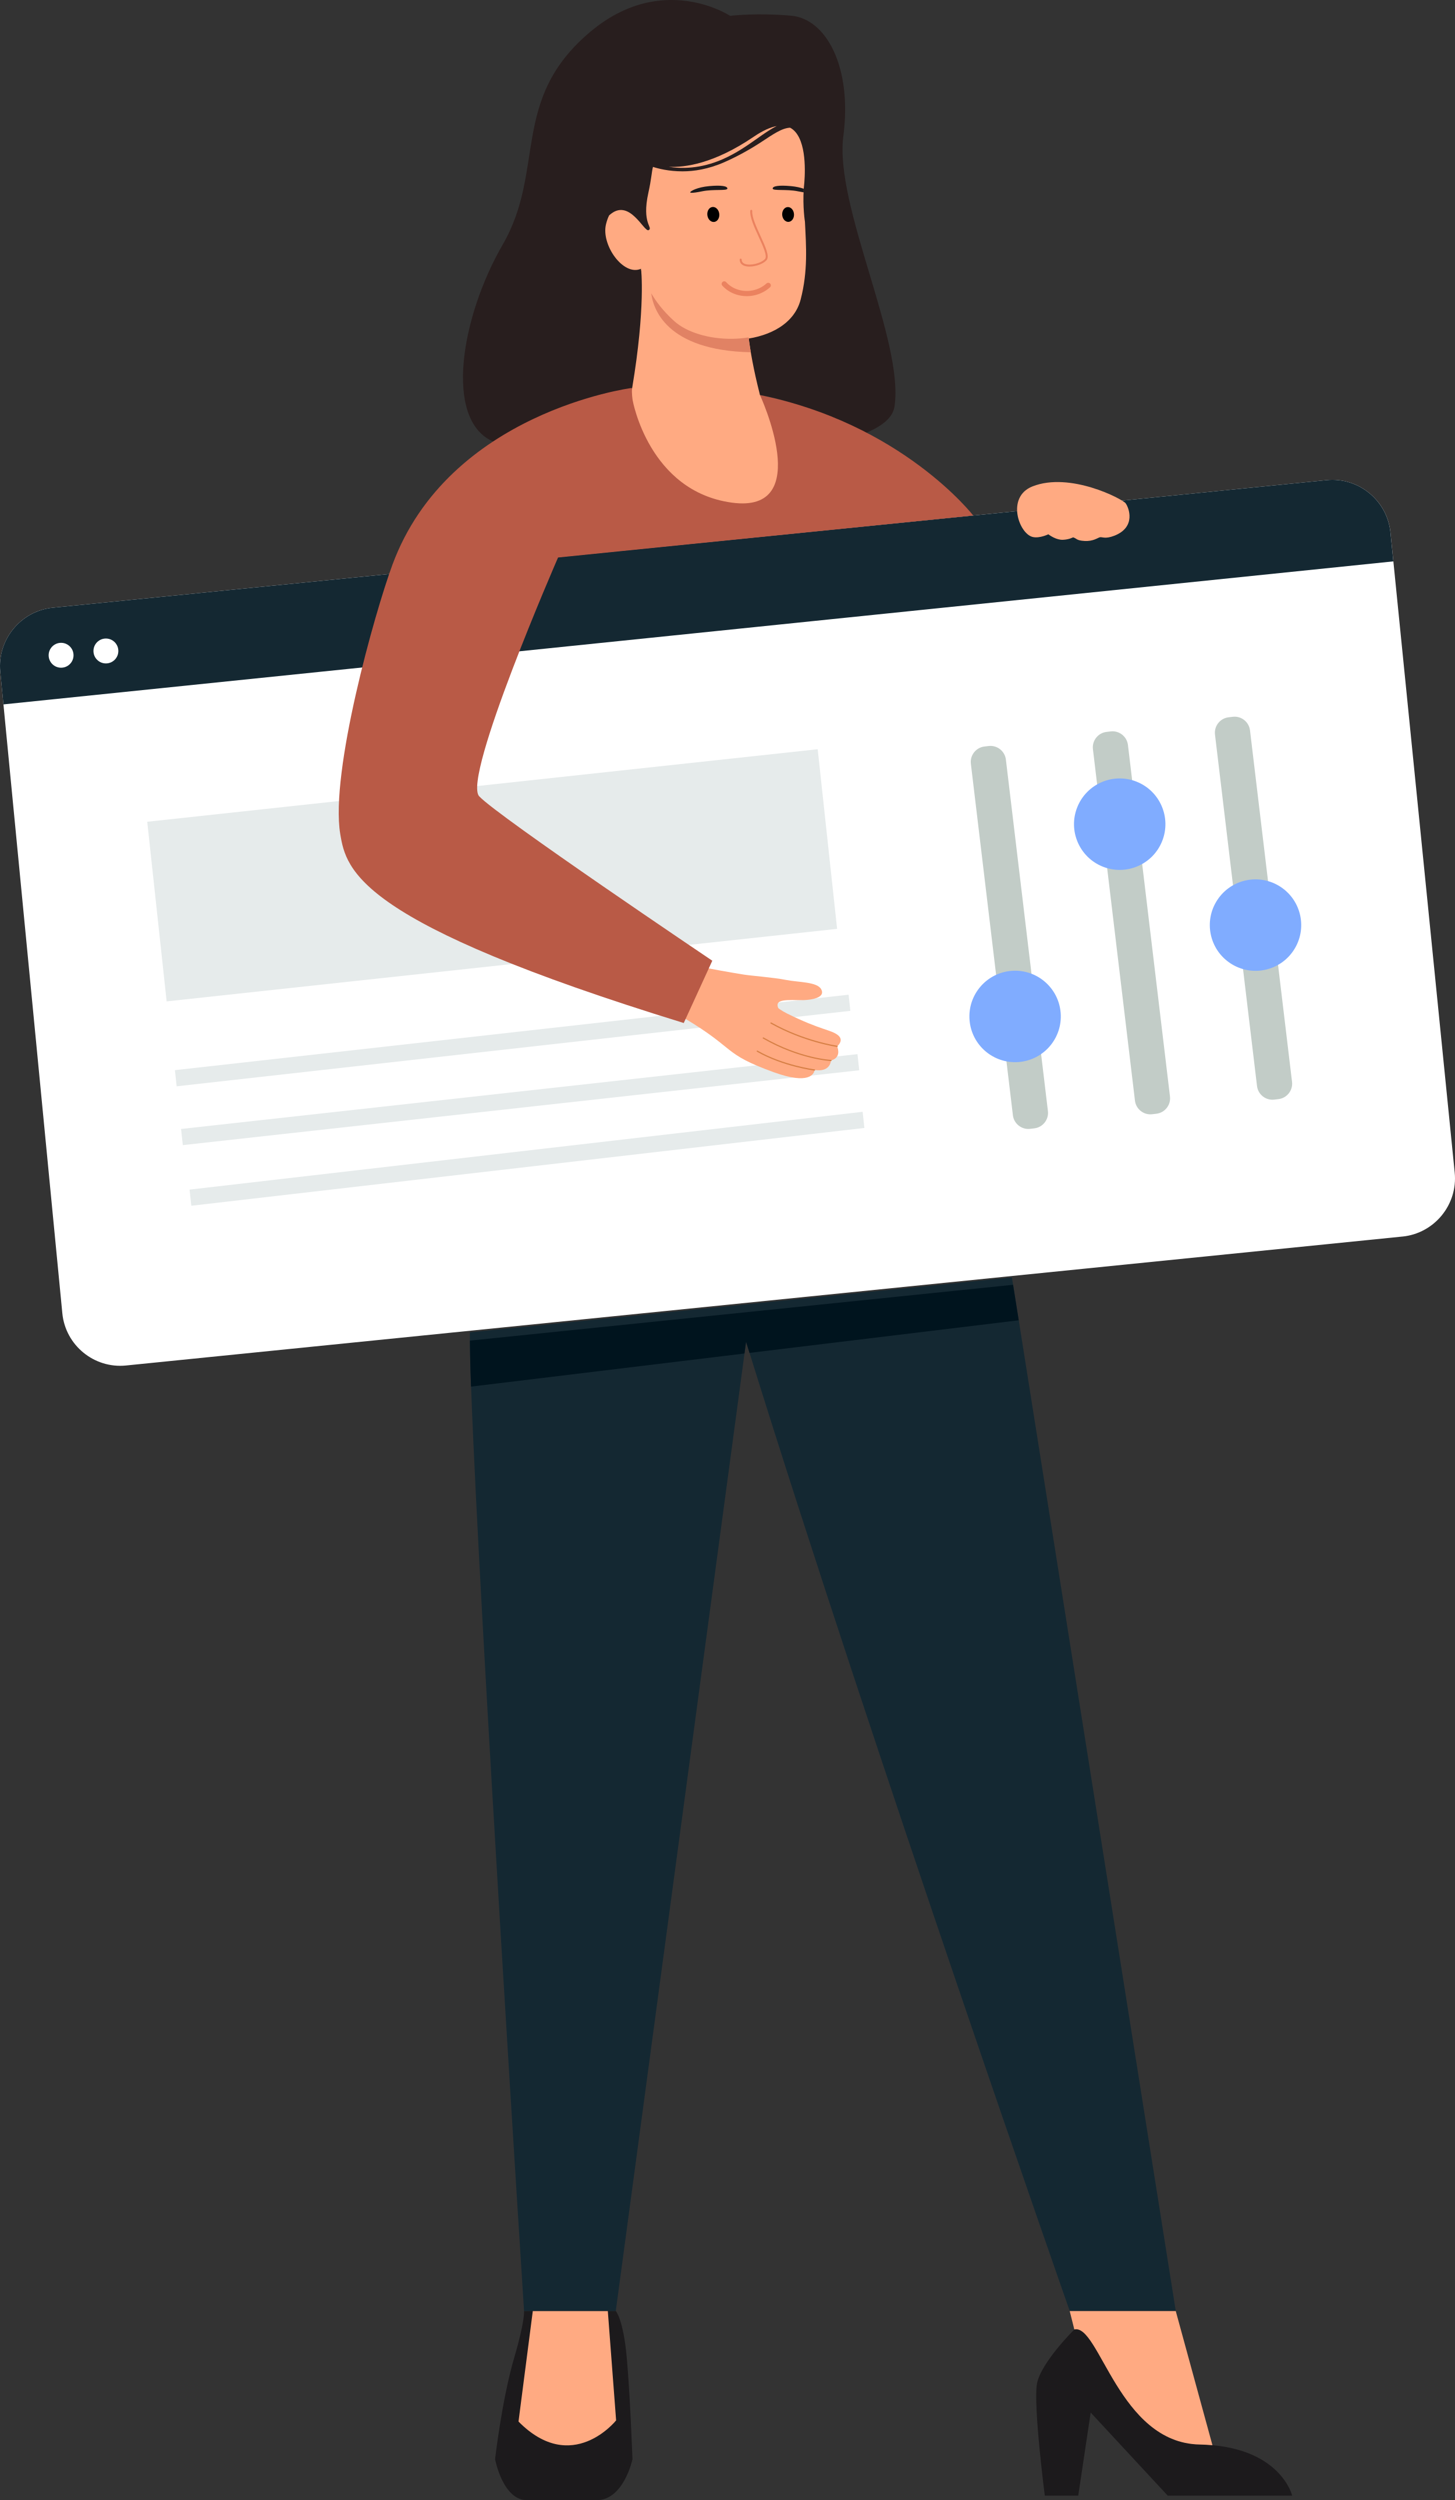 <?xml version="1.0" encoding="UTF-8"?><svg id="Layer_2" xmlns="http://www.w3.org/2000/svg" viewBox="0 0 900.35 1546.21"><rect x="0" y="0" width="900.35" height="1546.21" fill="#333333" stroke="none"/><defs><style>.cls-1{fill:#fff;}.cls-2{fill:#d78046;}.cls-3{fill:#ffaa82;}.cls-4{fill:#142832;}.cls-5{fill:#00141e;}.cls-6{fill:#e6ebeb;}.cls-7{fill:#eb825f;}.cls-8{fill:#c2ccc7;}.cls-9{fill:#e18264;}.cls-10{fill:#281e1e;}.cls-11{fill:#1c1a1c;}.cls-12{fill:#80acff;}.cls-13{fill:#b95a46;}</style></defs><g id="Layer_1-2"><g><g><g><g><g><path class="cls-11" d="M664.8,1440.62s-20.7,20.46-23.11,33.48c-2.41,13.02,4.82,69.29,4.82,69.29h20.7l7.7-51.39,47.67,51.38h77.03s-7.32-30.66-57.29-31.62c-49.97-.97-62.11-74.86-77.52-71.14Z"/><path class="cls-3" d="M742.31,1511.76c-49.97-.97-62.11-74.86-77.52-71.14l-2.88-11.47h65.62l22.73,83.05c-2.53-.23-5.16-.39-7.95-.44Z"/></g><g><path class="cls-11" d="M318.26,1457.81c6.68-22.6,6.01-28.64,6.01-28.64h56.77s4.65,5.14,6.78,28.63c2.13,23.49,3.55,63.06,3.55,63.06,0,0-5.32,25.35-22.31,25.35-16.99,0-23.69,0-23.69,0h0c-2.07,0-7.75,0-19.22,0-15.07,0-19.79-25.35-19.79-25.35,0,0,4.23-37.05,11.92-63.06Z"/><path class="cls-3" d="M376.11,1429.17l5.14,67.68s-27.27,34.28-60.4,.71l8.85-68.38h46.4Z"/></g></g><path class="cls-4" d="M629.96,813.83l-3.07-19.29-.72-4.54-335.43,33.95c.01,1.71,.03,3.42,.05,5.12,.03,2.7,.07,5.4,.12,8.1,.01,.48,.02,.96,.03,1.42,.02,1.03,.05,2.1,.07,3.19,.11,4.11,.25,8.74,.42,13.84,.02,.6,.05,1.24,.07,1.89,.06,1.46,.11,2.96,.17,4.49,5.18,139.03,32.61,567.17,32.61,567.17h56.77l79.64-592.13,.98-7.26c.71,2.28,1.42,4.58,2.14,6.88,77,247.55,198.12,592.49,198.12,592.49h65.62l-97.15-612.64-.43-2.68Z"/></g><path class="cls-5" d="M630.38,816.51l-166.59,20.16c-.71-2.3-1.42-4.6-2.14-6.88l-.98,7.26-169.19,20.47c-.02-.65-.05-1.29-.07-1.89-.23-6.18-.34-9.86-.42-13.84-.03-1.03-.05-2.08-.07-3.19-.01-.46-.02-.94-.03-1.42-.05-2.7-.09-5.4-.12-8.1l336.11-34.53h.01l3.06,19.29,.43,2.68Z"/></g><g><g><g><g><path class="cls-1" d="M867.85,764.72L77.96,844.47c-19.75,2-37.48-12.54-39.39-32.3L2.94,444.02l-1.26-13.17-1.5-15.49c-1.91-19.77,12.68-37.56,32.44-39.53l788.26-78.9c19.76-1.97,37.55,12.56,39.53,32.32l1.89,18.8,1.41,14.06,36.46,363.07c1.99,19.76-12.55,37.56-32.31,39.55Z"/><g><path class="cls-4" d="M860.4,329.26c-1.98-19.76-19.77-34.3-39.53-32.33L32.62,375.83c-19.76,1.98-34.36,19.77-32.45,39.53l1.96,20.26,860.07-88.45-1.8-17.91Z"/><g><path class="cls-1" d="M45.5,405.24c0,4.25-3.45,7.7-7.7,7.7s-7.7-3.45-7.7-7.7,3.45-7.7,7.7-7.7,7.7,3.45,7.7,7.7Z"/><circle class="cls-1" cx="65.53" cy="402.59" r="7.7" transform="translate(-265.48 164.25) rotate(-45)"/></g></g></g><g><g><path class="cls-8" d="M648.45,687.13c.63,5.24-3.15,10.05-8.39,10.67l-2.61,.31c-5.24,.63-10.05-3.15-10.67-8.39l-26.01-217.38c-.63-5.24,3.15-10.05,8.39-10.67l2.61-.31c5.24-.63,10.05,3.15,10.67,8.39l26.01,217.38Z"/><path class="cls-8" d="M723.98,678.1c.63,5.24-3.15,10.05-8.39,10.67l-2.61,.31c-5.24,.63-10.05-3.15-10.67-8.39l-26.01-217.38c-.63-5.24,3.15-10.05,8.39-10.67l2.61-.31c5.24-.63,10.05,3.15,10.67,8.39l26.01,217.38Z"/><path class="cls-8" d="M799.51,669.06c.63,5.24-3.15,10.05-8.39,10.67l-2.61,.31c-5.24,.63-10.05-3.15-10.67-8.39l-26.01-217.38c-.63-5.24,3.15-10.05,8.39-10.67l2.61-.31c5.24-.63,10.05,3.15,10.67,8.39l26.01,217.38Z"/><circle class="cls-12" cx="628.13" cy="628.62" r="28.28" transform="translate(-47.07 50.85) rotate(-4.47)"/><circle class="cls-12" cx="692.83" cy="509.62" r="28.28" transform="translate(-37.28 964.23) rotate(-68.24)"/><circle class="cls-12" cx="776.93" cy="572.18" r="28.28" transform="translate(-127.76 907.65) rotate(-56.72)"/></g><g><polygon class="cls-6" points="109.31 671.81 108.23 661.82 525.11 615.15 526.19 625.14 109.31 671.81"/><polygon class="cls-6" points="113.12 708.18 112.04 698.19 530.61 651.91 531.69 661.89 113.12 708.18"/><polygon class="cls-6" points="118.38 745.68 117.3 735.69 533.8 687.57 534.88 697.56 118.38 745.68"/><rect class="cls-6" x="95.92" y="485.44" width="417.3" height="111.74" transform="translate(-56.43 35.88) rotate(-6.17)"/></g></g></g><path class="cls-3" d="M689.57,331.3c-5.76,2.25-7.58,.61-8.97,.96-1.39,.35-4.13,2.59-9.41,2.3-5.28-.29-4.72-1.53-7.18-2.26,0,0-2.44,1.39-6.33,1.53-3.88,.14-7.86-2.56-8.98-3.41,0,0-5.22,2.6-9.53,1.7-8.57-1.8-16.82-24.84-.2-31.34,23.29-9.11,55.53,7.83,57.53,10.42s6.75,14.75-6.93,20.1Z"/></g><g><g><path class="cls-3" d="M518,647.09s.11-.09,.28-.25c.95-.86,3.73-3.9,.2-6.69-4.3-3.41-10.66-3.05-31.59-13.43-3.78-1.94-5.27-3.26-5.29-3.28-1.91-4.47,1.99-5.27,12.27-4.93,8.39,.28,17.15-1.51,14.28-6.74-2.55-4.65-14.04-4.22-21.8-5.76-7.78-1.54-21.54-2.56-26.03-3.28-10.11-1.62-19.92-3.47-22.52-3.97-.03-.01-.04-.01-.04-.01l-14.56,30.77c32.82,19.46,23.34,21.88,55.66,33.6,22.12,8.01,24.8,.75,25.12-1.04,.04-.23,.04-.37,.04-.37,.12,.02,.25,.03,.37,.05h0c8.33,1.13,9.57-4.08,9.76-5.55,.03-.24,.03-.38,.03-.38,.12-.03,.25-.07,.37-.1,5.66-1.73,4.1-6.93,3.59-8.3-.09-.21-.14-.34-.14-.34Z"/><g><path class="cls-2" d="M476.89,632.99c-.16-.11-.22-.33-.12-.5,.1-.18,.33-.25,.52-.14,20.44,11.49,40.55,14.33,40.76,14.36,.21,.03,.35,.22,.32,.43-.03,.21-.22,.35-.43,.32-.2-.03-20.46-2.9-41.02-14.45l-.03-.02Z"/><path class="cls-2" d="M472.12,642.26c-.16-.11-.22-.33-.12-.5,.1-.18,.34-.24,.52-.14,22.57,12.91,41.5,13.84,41.69,13.84,.21,0,.37,.19,.36,.39,0,.21-.19,.37-.39,.36-.19,0-19.3-.94-42.03-13.94h-.02Z"/><path class="cls-2" d="M468.4,650.4c-.16-.11-.22-.33-.12-.5,.1-.18,.34-.25,.52-.14,15.94,9.09,35.08,11.55,35.28,11.58,.2,.02,.35,.21,.33,.42-.03,.21-.22,.36-.42,.33-.19-.02-19.49-2.5-35.56-11.67h-.02Z"/></g></g><g><g><path class="cls-10" d="M304.88,272.99c.33,.16,.67,.3,1.03,.44,9.23-6.15,18.91-11.22,29.54-15.41,27.5-12.25,51.01-16.11,54.61-16.65,.54,2.93,1.67,8.3,3.65,14.59,.86,1.2,1.88,2.32,3.04,3.36,.21,.18,.42,.36,.63,.54,1.04,.86,2.17,1.67,3.41,2.43,.62,.37,1.27,.74,1.93,1.1,.66,.35,1.36,.68,2.06,1.02,.35,.16,.71,.32,1.09,.47,.36,.15,.73,.3,1.12,.45,.37,.15,.75,.29,1.14,.43,.99,.35,2.01,.68,3.05,1,.28,.08,.56,.16,.85,.24,.56,.16,1.14,.31,1.72,.45,.32,.08,.65,.15,.98,.23,.55,.13,1.11,.25,1.67,.36,.3,.06,.6,.12,.9,.17,.3,.06,.6,.11,.91,.16,1.2,.22,2.43,.4,3.67,.54,.31,.04,.62,.07,.94,.11,1.24,.13,2.5,.23,3.75,.31,.31,.02,.63,.04,.95,.05,.31,.02,.63,.03,.95,.04,.33,.01,.65,.02,.98,.03,.31,0,.61,0,.93,0,.62,.01,1.25,.01,1.87,0,.31,0,.61,0,.93,0,.9-.02,1.77-.05,2.65-.1,.96-.06,1.91-.14,2.86-.22,.3-.03,.6-.06,.91-.09,.6-.07,1.21-.14,1.8-.21,.9-.12,1.79-.25,2.67-.4,1.18-.19,2.33-.42,3.45-.68,.85-.19,1.68-.4,2.51-.62,.27-.08,.54-.16,.82-.23,.81-.23,1.58-.47,2.35-.74,1.57-.55,3.08-1.15,4.5-1.82,.31-.15,.62-.3,.93-.45,.66-.34,1.32-.69,1.93-1.06,.62-.37,1.22-.74,1.78-1.14,.86-.59,1.65-1.21,2.38-1.85,.24-.21,.48-.43,.7-.65,.86-.82,1.62-1.68,2.28-2.61,.12-.18,.25-.36,.36-.53,.13-.19,.25-.38,.37-.58,.1-.18,.21-.35,.3-.53,.19-.33,.36-.67,.51-1.02,.09-.19,.17-.38,.25-.57,.08-.2,.16-.39,.23-.59,.07-.2,.14-.4,.2-.6,.17-.55,.31-1.12,.41-1.7,.06-.28,.1-.57,.14-.88,.05-.39,.08-.77,.1-1.17,.01-.25,.02-.51,.02-.79,0-.35-.01-.71-.04-1.08-.02-.31-.05-.62-.08-.95-.02-.11-.03-.22-.05-.34-.04-.32-.1-.64-.16-.98,0-.02-.01-.04-.01-.07,15.94,3.02,31.3,8.22,45.96,15.52,6.49,2.7,12.59,5.57,18.34,8.53,10.94-4.32,17.91-9.84,18.96-16.8,6.12-40.43-37.25-124.13-31.66-167.2,5.59-43.06-10.68-72.64-32.33-74.55-3.22-.28-6.32-.48-9.26-.61-16.82-.74-28.47,.71-28.47,.71,0,0-41.85-27.64-86.49,9.85-49.89,41.88-27.39,85.22-54.28,131.72-25.68,44.41-36.45,107.9-6.13,121.6Z"/><path class="cls-13" d="M296.54,492.49c-10.68-11.46,48.79-147.72,48.79-147.72l256.9-25.96s-44.38-57.24-133.4-74.77c.03,.14,.06,.29,.09,.43l.21,1.07h.24c2.41,5.46,17.36,40.79,7.21,56.7-3.29,5.16-9.06,7.78-17.15,7.78h0c-1.96,0-4.08-.15-6.31-.46-17.21-2.33-29.71-10.38-38.71-19.96-4.52-4.6-8.54-10.02-12.02-16.31-7.11-12.87-10.27-27.63-11.22-33.25l-.8-.03s-112.72,14.87-147.57,109.32c-11.01,29.82-38.56,128.11-32.28,166.3,3.77,22.97,10.95,54.99,212.58,117.03l17.67-38.52s-132.56-89.15-144.2-101.64Z"/></g><g><g><g><path class="cls-3" d="M447.21,98.46c8.36-3.65,15.29-8.53,21.4-12.84,4.28-3.02,8.23-5.8,12.03-7.65-3.86,.68-8.56,2.74-14.26,6.61-24.55,16.67-42.6,19.08-52.62,18.57,7.73,1.24,19.62,1.36,33.45-4.68Z"/><path class="cls-3" d="M497.37,116.71l-.04,.02s.05-.33,.11-.93c.07-.96,.17-1.93,.28-2.91,.67-8.52,1.12-28.67-8.81-33.92-5.03,.24-10.32,3.92-17.66,8.75-6.33,4.17-14.64,8.92-23.2,12.65-9.8,4.28-18.59,5.6-25.73,5.6-8.59,0-15.32-1.79-18.26-2.75-.79,2.84-.96,7.5-2.84,15.95-4.3,19.34,3.06,21.36,.22,23.13-2.84,1.77-12.01-20.72-24.52-9.08-.71,1.39-1.35,3.15-1.91,5.39-3.21,12.79,10.77,32.47,21.67,27.59,0,0,.89,15.51,19.92,32.8,19.04,17.29,71.12,16.04,78.84-13.75,4.59-17.73,3.4-32.91,2.66-48.08,0-.05-1.5-9.11-.73-20.46Z"/></g><g><g><path d="M445.03,131.91c.43,2.53-.85,4.91-2.86,5.31-2.01,.4-3.99-1.33-4.42-3.86-.43-2.53,.85-4.91,2.86-5.31,2.01-.4,3.99,1.33,4.42,3.86Z"/><path d="M484.01,132.63c.06,2.53,1.75,4.59,3.77,4.59,2.02,0,3.61-2.04,3.55-4.57-.06-2.53-1.75-4.59-3.77-4.59-2.02,0-3.61,2.04-3.55,4.57Z"/></g><g><path class="cls-11" d="M427.1,118.86c.28-.69,4.15-3.05,11.76-3.76,7.6-.7,11.26,.01,11.26,1.49,0,1.6-8.59,.27-15.63,1.72-7.04,1.45-7.5,.82-7.39,.55Z"/><path class="cls-11" d="M497.32,116.73c0,.73,0,1.48-.01,2.23-.94-.14-2.11-.35-3.55-.65-7.04-1.45-15.63-.13-15.63-1.72,0-1.48,3.66-2.19,11.26-1.49,3.37,.31,6.01,.95,7.93,1.62Z"/></g><path class="cls-7" d="M463.79,164.86c-1.23,0-2.37-.16-3.3-.52-1.81-.69-2.77-2-2.77-3.79,0-.34,.28-.62,.62-.62s.62,.28,.62,.62c0,1.27,.65,2.13,1.97,2.64,3.39,1.29,10.03-.33,12.46-3.05,1.56-1.75-1.23-7.83-3.92-13.71-2.72-5.94-5.54-12.09-5.21-16.11,.03-.34,.33-.59,.66-.56,.34,.03,.59,.32,.56,.66-.3,3.7,2.45,9.69,5.1,15.49,3.12,6.81,5.82,12.69,3.72,15.04-2.08,2.32-6.71,3.9-10.51,3.9Z"/><path class="cls-7" d="M464.4,183.03c-6.66,.7-13.18-1.68-17.43-6.37-.6-.66-.55-1.67,.11-2.27,.66-.6,1.67-.55,2.27,.11,3.57,3.94,9.08,5.93,14.72,5.34,3.86-.41,7.49-2.02,10.24-4.54,.65-.6,1.67-.55,2.27,.1,.6,.65,.55,1.67-.1,2.27-3.25,2.98-7.54,4.88-12.07,5.36Z"/></g></g><g><path class="cls-3" d="M470.24,244.29h-.01c-.07-.39-.15-.77-.25-1.17-3.67-14.46-5.67-25.96-6.76-34.49-3.29,.53-6.61,.81-9.82,.86-14.63,.24-28.54-3.99-36.29-11.03-16.73-15.2-19.28-29.12-19.63-31.81-.51-.28-.79-.43-.79-.43,0,0,2.9,23.65-5.52,73.82-.45,2.7,.31,7.47,.31,7.47,0,0,9.93,56.37,61.46,63.35,51.53,6.98,17.31-66.58,17.31-66.58Z"/><path class="cls-9" d="M464.59,217.86c-.57-3.37-1.02-6.44-1.37-9.19-3.29,.53-6.61,.81-9.82,.86-14.63,.24-28.54-3.99-36.29-11.03-6.75-6.13-11.19-12.05-14.11-17.11,1.03,8.78,8.56,35.38,61.59,36.46Z"/></g></g></g></g></g></g></g></svg>
